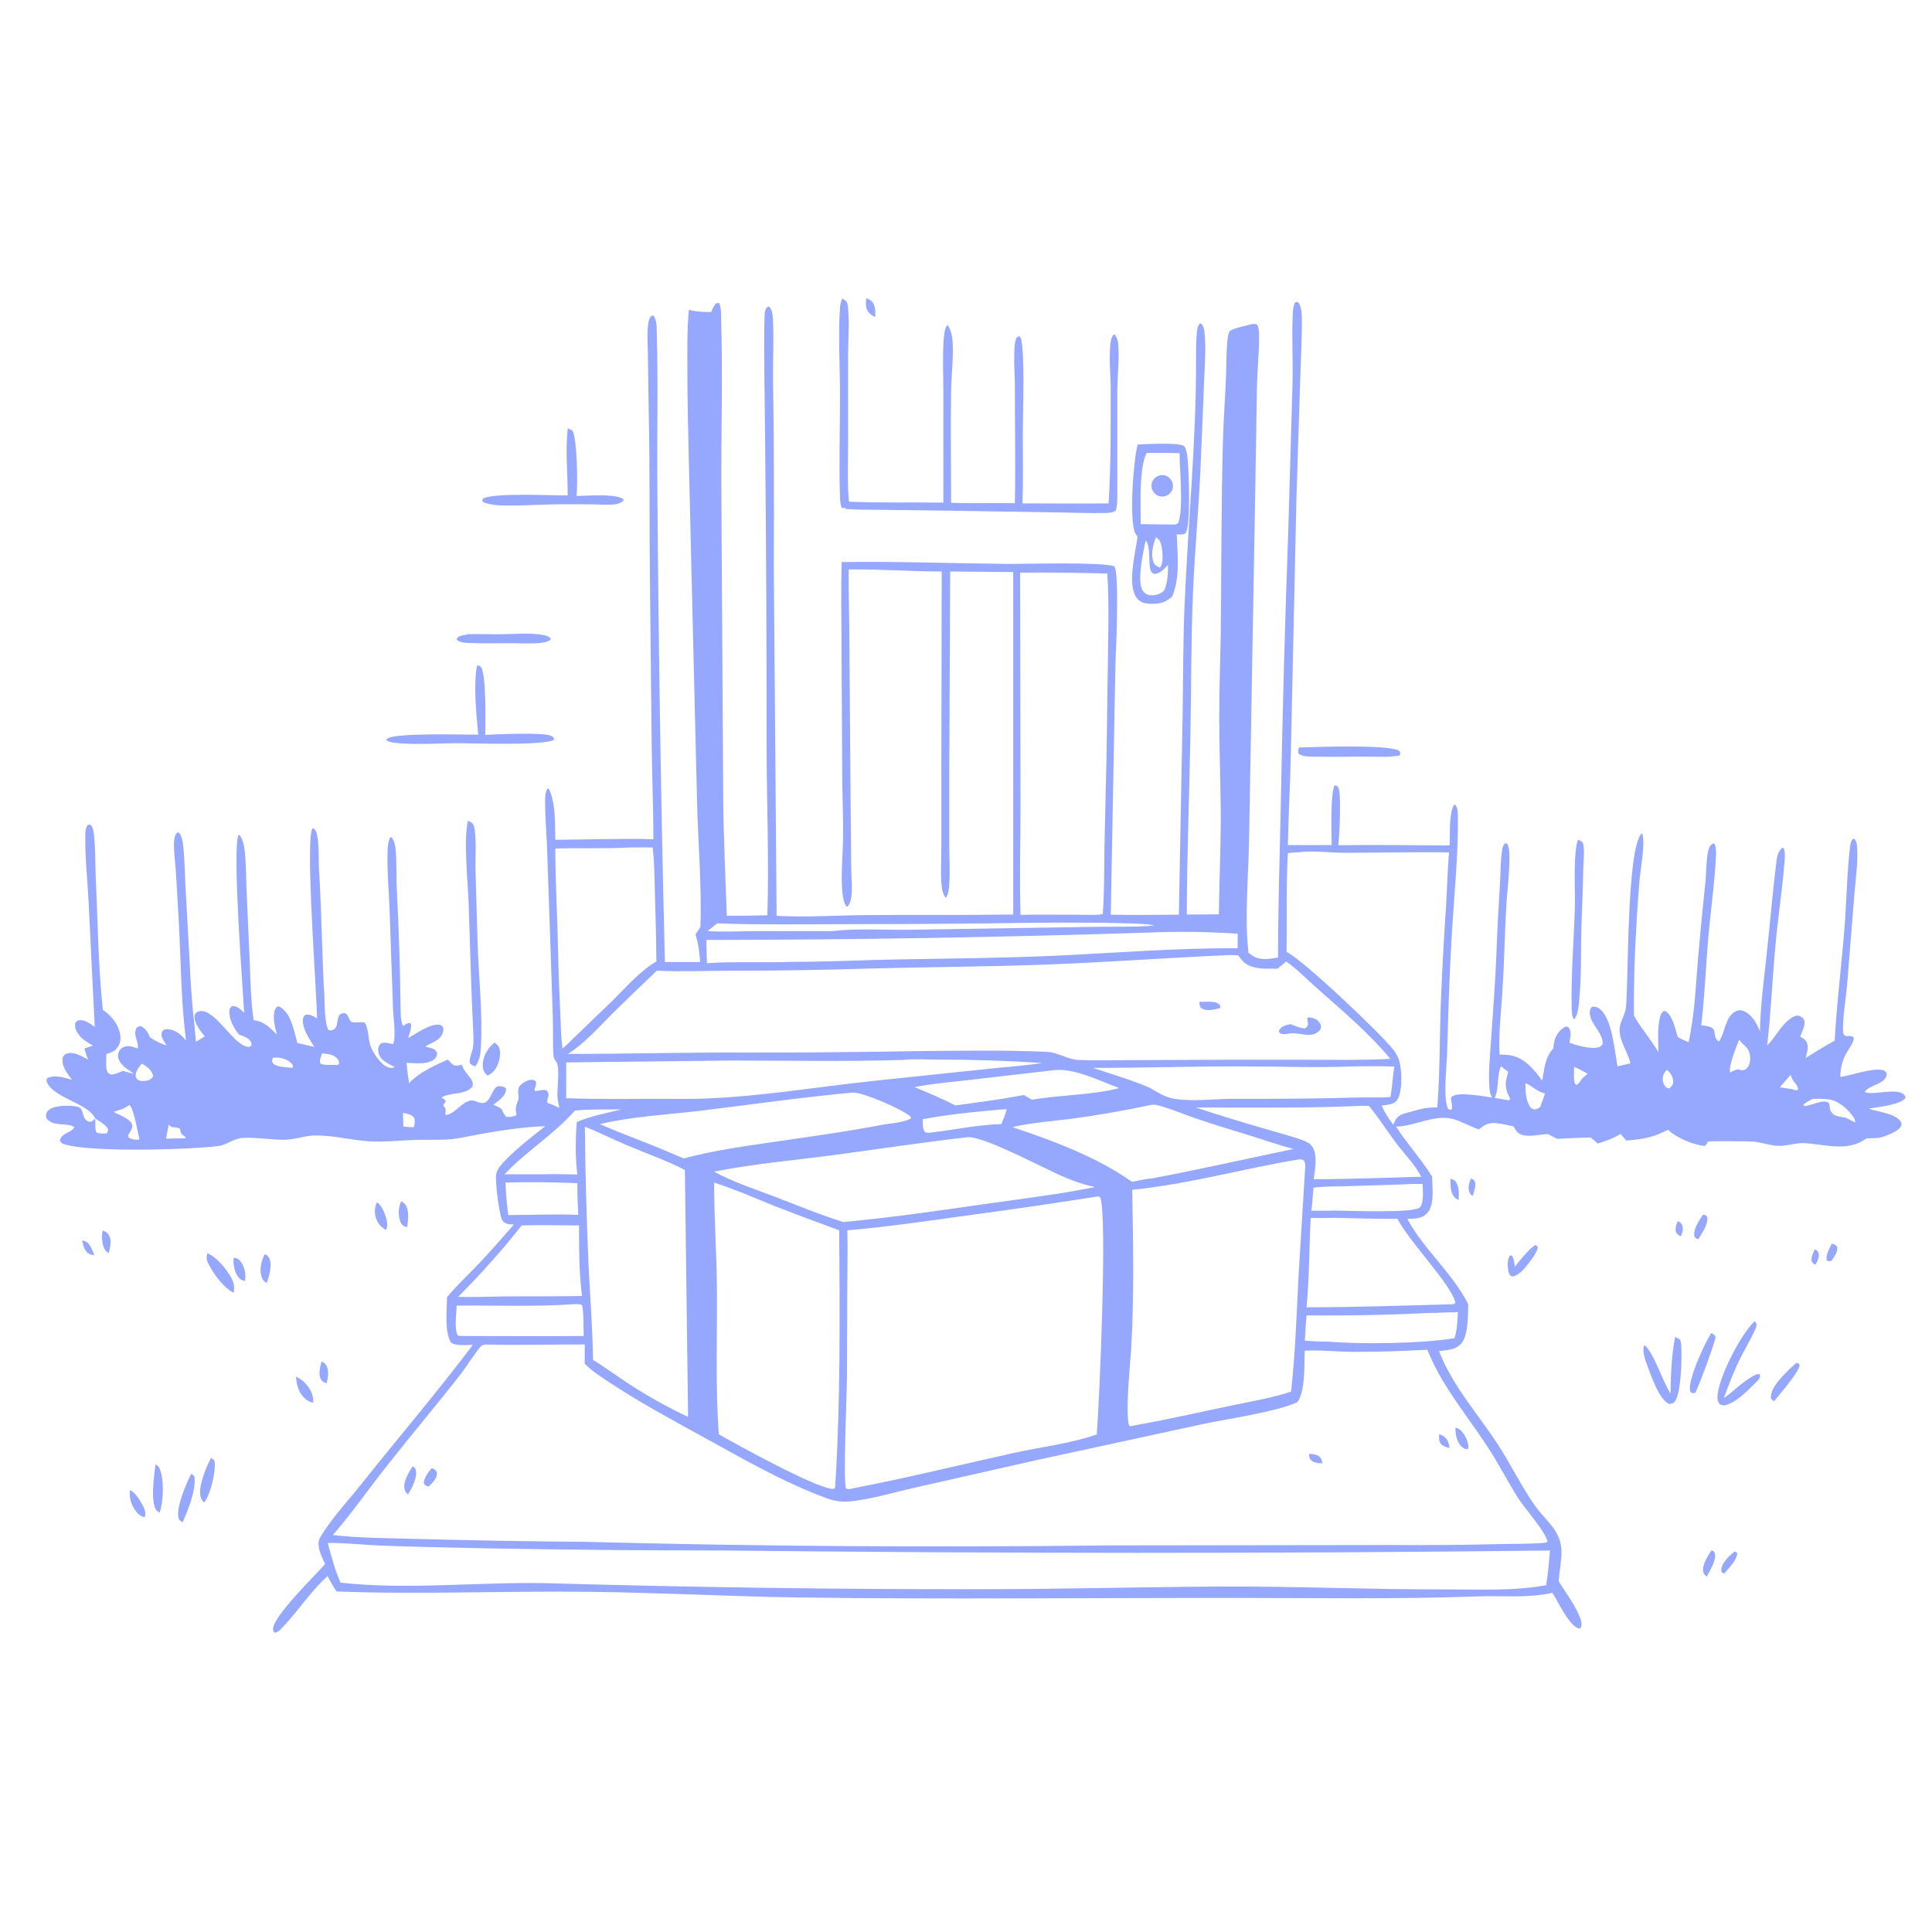 <svg viewBox="0 0 1024 1024" version="1.1" xmlns="http://www.w3.org/2000/svg" id="Layer_1">
  
  <defs>
    <style>
      .st0 {
        fill: #96a8fe;
      }
    </style>
  </defs>
  <path d="M677.4,507.9c0-26.3.8-52.6,1.4-78.9.9-49.1,2.2-98.1,4-147.2l2.3-80c.2-10.9-.4-21.8,0-32.7.1-2.7,0-6.6,1.4-8.9l1.1-.2.9.7c1.4,2.8,1.5,5.7,1.5,8.7.1,11.1-.6,22-.9,33l-2,63-2.9,132.7c-.3,16.6-1.3,33.2-1.6,49.8,7.7.1,15.5,0,23.2,0,0-7.1-.8-26.2,1.5-31.6h.8c.5.3.9.6,1.2,1.1,1.8,2.7.6,26.3,0,30.6,19.6-.3,39.3,0,59,.1.3-5.8-.3-14.4,1.6-19.9.3-1,.4-1.3,1.3-1.7,1.5,1.6,1.5,4.1,1.5,6.2.3,18.5-1.8,40.2-3,59-1.4,22.2-2.1,44.3-2.7,66.6-.2,7.6-2.2,22.5.4,29.3,1,.6.8.7,2,.5.5-1.9-.2-4.2-.4-6.2.4-.5.4-.6,1.1-1,3.4-2.2,16.4.2,20.7.8-.7-1.3-1.1-2.6-1.3-4.1-.8-8.8.3-18.9.9-27.8,1-14.6,2.1-29.1,2.7-43.7.5-13.2,1.2-26.4,2-39.6.3-5.4.2-11.3,1.2-16.6.2-1.2.5-2,1.4-2.9h1c1.2,1.9,1.2,4.1,1.3,6.2.2,9.2-1.2,18.7-1.7,27.9-.8,15.3-1.1,30.6-2.1,45.9-.7,10.6-2,21.2-1.4,31.9,2,.1,4.2.1,6.1.5,7.2,1.4,12.5,7.7,16.5,13.4,1.2-6.2,1.3-12.1,5.8-17,.3-2,.5-4.2,1.3-6,1.1-2.4,3-4.8,5.5-5.7.8.2,1.1,0,1.6.8,1.6,2,.6,5.4.2,7.7,4.1,1.6,10.7,3.4,15,2.6,1.4-.3,1.8-.7,2.6-1.8.5-4.1-3.7-8.5-5.5-12.1-1-2-1.8-4.5-.9-6.7.4-.9.7-.8,1.5-1.1,1,.1,1.9.3,2.8.8,7.1,4.4,8.5,23.1,10,30.9l6.9-1.6c-1.4-5.8-5.6-11.4-5.8-17.3-.2-4.6,3-8.1,3.4-12.6,1.4-14.4.3-83.2,8.2-91.9l.5.2c1.6,5.9-1.1,18.8-1.6,25.4-.6,7.8-1.2,15.6-1.6,23.5-1,15.8-1.4,31.6-1.3,47.4,3.8,6.7,9,12.6,13,19.3-.1-5.8-.6-12.7.8-18.4.4-1.6.8-2.6,2.2-3.4.5.1.6,0,1.1.4,3.4,2.1,5,9.7,6.1,13.4,1.9,1.1,3.8,2,5.8,2.8,3.1-14.3,3.7-28.6,4.9-43.2,1.2-14.2,2.6-28.4,4.1-42.7.4-4.4.3-13.6,2-17.4.5-1.1,1.1-1.6,2.2-2.1l.7.5c.7,2,.7,4,.6,6-.7,14.5-2.8,29.2-4.1,43.7-1.3,15.4-1.9,30.9-3.7,46.2,10.9,1.1,4.5,4.3,9.2,8.7,3.6-4.3,3.1-13,8.9-16,1.5-.8,2.7-.8,4.2-.3,4.5,1.8,7.1,6.6,8.8,10.8.2-13.7,2.2-27.5,3.6-41.1,1.8-16.7,3.2-33.5,5.3-50.2.3-2.2,1.2-4.6,3-6l.7.3c.9,2.3.6,5,.4,7.4-1.1,14.4-3.4,28.8-4.7,43.2-1.7,17.9-2.4,36.2-4.5,54,4.4-4.4,7.2-10.6,12.3-14.3,1.4-1,3.2-2,4.9-1.4,1,.3,2.2,1.4,2.5,2.4.7,2.4-1.3,6.3-2.2,8.5,1,.6,2.4,1.4,3.1,2.3,1.8,2.7.5,6.2-.2,9.1,5.1-3.2,10.1-6.4,15.4-9.2,1.1-19.8,3.6-39.8,5.2-59.6,1.1-13.9,1.3-29.1,2.9-42.7.2-1.8.4-3.3,1.5-4.7h.8c.7.8,1.1,1.4,1.3,2.5,1,7.7-.5,18.3-1.2,26.2l-3.9,48.7c-.7,7.7-2.2,16-2.2,23.7,0,5.7,3.5,2,5.8,4.3-.4,5.2-7.1,8.6-7.2,20.8,6.2-.9,16.3-4.7,22.1-3.7,1.3.2,1.7.6,2.5,1.7.2,5.8-8.8,5.9-11.6,9.8,2.2,2.3,15-1.6,19.4.7,1.3.6,1.8,1,2.2,2.4,0,.1-.1.3-.2.4-2.8,3.6-15.1,4.7-19.4,5.5,5.2,1.9,14.1,2.3,17.3,7.2,0,.7.3,1.2,0,1.9-1.2,2.5-5.4,4.2-8,5.2l-.9.4c-3,1.1-6.2,1-9.4,1-10.1,7.4-21.5,3.3-32.9,2.6-4.8-.3-9.6,1.7-14.5,1.4-4.1-.3-8.1-1.7-12.3-2.2-2.1-.2-23.2-.5-24.5,0-.5,1-.8,1.8-1.8,2.3-5.9-.6-15-4.4-19.3-8.6l-3,1.4c-6.2,3-12.3,3.8-19.1,4.3l-3.1-3.5c-3.8,2.4-7.9,3.8-12.1,5.1l-3.6-3.2c-6,.1-11.9.4-17.9.7l-4.8-2.5c-4.4,0-9.4,1.7-13.7.4-2.5-.7-3.3-2.3-4.6-4.5-2.9-.6-6-1.4-9-1.7-4.1-.4-6.3.7-9.3,3.3-4.7-1.5-9-4.2-13.8-5.5-10-2.6-19.8,3.7-29.7,4-.2,0-.3,0-.5,0,5.9,9.1,13.3,17.2,19.1,26.4.1,5.7,1.5,15.2-2.6,19.5-2.9,3.1-6.6,2.9-10.5,3,8.5,16,23.4,28,32.3,45.2-.2,5.7.1,15.9-3.4,20.5-2.9,3.8-7.8,3.9-12.1,4.4,7.2,18.6,20.7,33.3,31.4,49.8,6.8,10.5,12.3,22,19.5,32.2,2.3,3.2,5.1,6.1,7.7,9.2,9.3,10.9,5.9,17.6,4.8,30.7,3.8,6.3,9.2,13.2,11.6,20.1.6,1.7.8,3.1,0,4.8l-1.2.2c-5.4-2.4-10.4-13.7-13.7-18.9-12.7,2.9-25.7,1.5-38.5,1.9-45.1,1.6-90.3.8-135.4.8-74.8,0-149.6.8-224.3-.2-37.2-.5-74.4-2.6-111.6-3-44.9-.6-89.7,1.5-134.6-.2-1.8-2.6-3.3-5.2-4.8-8.1-9.7,8.7-16.1,19.4-25,28.3-.9.9-1.6,1.3-2.8,1.7l-.8-.6c-.2-.5-.3-.8-.3-1.4,0-6.7,22.4-28.5,27.6-34.4-1.3-2.9-3-6.2-3.4-9.4-.3-2.2.1-3.7,1.3-5.6,5.6-9.3,14.8-19.2,21.7-27.9,19.5-24.5,39.9-48.3,58.7-73.3-3.2,0-9.3.8-11.7-1.4-3.4-6-2-17.1-2-23.9,5.5-6.5,11.7-12.3,17.5-18.4,6.2-6.5,12-13.4,18-20.1-2.3-.1-4.4,0-6-1.9-1.8-2.3-3.9-20.6-3.5-24,.2-1.9.8-3.3,2-4.8,4.8-6.3,17.5-16.3,24.1-21.4-11.2.3-23,2.2-34.1,4.1-6.3,1.1-12.6,2.8-18.9,3-5.7.2-11.4,0-17,.2-7.8.3-15.6,1.2-23.4.7-9.5-.6-19.1-3.2-28.5-3.1-5.5,0-10.8,2.3-16.6,2.3-7.3,0-14.7-1.4-21.9-1-4.7.3-8.3,3.7-12.9,4.3-15.9,2-66.8,3.4-81.2-.8-1.5-.4-2-.7-2.8-2.1,1-4.3,6.1-3.9,7.7-7.1-3.6-2.4-9.5-.4-13.5-3.4-1-.7-1.6-1.6-1.5-2.9,0-1.3.7-2.3,1.7-3,3.3-2.4,11-2.4,15-1.5,3.1.7,2.3,4.1,4,6.5.8,1,1.5,1.3,2.7,1.5,1-.3,1.4-.5,2.1-1.3.2-.2.3-.4.4-.6.6,2.5-.3,5.4.8,7.5,1.7.8,3.7.5,5.5.5.6-1.1.7-1.3.6-2.5-1.6-2.4-4.5-3.8-6.8-5.5-3.6-7.9-21.8-10.7-25.5-19-.4-1-.4-1.2,0-2.2,3.9-2.1,9.3-.3,13.2.8-1.3-1.8-2.7-3.6-3.7-5.5-.9-1.7-1.8-4.7-1-6.6.4-1,1.1-1.5,2.1-1.8,3.6-1.3,8.1,1.6,11.2,3.2-.8-1.9-1.4-3.9-2-5.9l4.6-1.5c-2.8-1.6-5.8-3.3-7.7-6-1.4-2-2.1-3.6-1.7-6,.8-1,1-1.4,2.4-1.5,2.8-.2,5.8,2,7.9,3.6l-3.3-67.3c-.6-11.5-1.9-23-1.7-34.5,0-1.6.1-3.3.9-4.7.4-.8.7-.6,1.5-.8l1,.8c.7,1.5,1,2.8,1.2,4.5.8,7,.6,14.5.9,21.5,1.1,23.7,1.3,47.9,3.8,71.5,3.9,2.6,6.9,5.9,8.5,10.4,1,2.8,1.3,5.9-.2,8.6-1.5,2.8-3.5,3.5-6.4,4.3,0,2.6-.5,6.4.3,8.9.4,1.3,1,1.5,2.1,2,2.2,0,4.3-1.1,6.3-1.9l6,1.6c-2.7-1.9-6-3.8-7.7-6.7-.9-1.5-1.1-2.9-.6-4.6.4-1.3,1.4-2.4,2.6-2.9,2.2-1,4.8-.3,6.9.5l.6.2c1.1-3.3-2.8-7-.5-11,1.1-.7,1.2-.8,2.4-.8,2.5,1.3,3.6,3.4,4.7,5.9,2.8,2,5.6,3.3,8.8,4.3-.9-1.5-2.6-3.7-2.7-5.5-.1-1.5.3-1.8,1.2-2.8.7-.2,1.4-.4,2.1-.3,4.4.3,7,2.9,9.7,6-2.7-20.4-2.7-41.6-3.8-62.2l-1.6-27.5c-.3-4.4-.9-8.9-1-13.4,0-2.2,0-5.5,1.7-7.1h1c1.6,2.1,1.9,4.7,2.2,7.1.7,6.4.8,13,1.1,19.5l1.9,34.5c.5,9.9,1,19.9,1.8,29.8.6,6.7,1.5,13.3,1.9,20l4.7-2.9c-2.1-2.7-6.1-7.5-5.3-11.1.2-1.1,1-1.8,2-2.1,8.1-2.5,17.6,16.6,25.4,18.6,1.3.3,1.5.3,2.6-.4,0-.9.2-1.1-.2-2-1.2-2.4-4.1-3.1-6.4-4-2.7-3.5-5.3-7.9-5-12.5,0-1.4.4-1.8,1.5-2.6,2.8-.1,4.4,1.9,6.3,3.6-.8-14.4-6.3-85.1-3.1-94.2h.6c1.8,2,2.5,5.8,2.8,8.5.7,6.1.7,12.6.9,18.8l1.8,41.3c.4,9.8.6,19.8,2,29.5,5.7.6,8.4,3.9,12.4,7.6-1.1-3.7-2.6-9.9-.9-13.5.5-1,.7-1,1.6-1.4.5.1.6.1,1.2.5,5.7,3.5,7.2,12.9,8.9,18.9l9,2.1c-2.5-4.1-6.2-9.2-6.1-14.2,0-1.4.4-1.8,1.3-2.8,2.4-.5,4.2.6,6.2,1.9,0-12.6-6.5-95.9-2.3-100.9,1.6.6,2.1,2.4,2.4,4,1.2,6,.6,12.4,1,18.4,1.4,22.2,1.5,44.5,2.8,66.7.3,4.9,0,13.9,2.2,18,.5,0,1.4.2,1.9,0,3.8-1.1,2-5.7,4.1-8.3,1.3-.7,1.5-.8,2.9-.7,1.6,1.1,1.7,2.6,2.7,4.1,1.1,1.6,5.3.3,7.4.8,2.1,1.8,2.1,9.2,3.2,12.3,1.3,3.7,5.3,9.8,9.1,11.4,1.3.5,2.5.6,3.8,0-1.9-1-3.8-2-5.5-3.2-1.7-1.2-2.9-2.9-3.2-5-.3-1.8.1-3,1.3-4.4,2.1-.8,4.3,0,6.5.4,1.8-3.7.1-14.3,0-18.7l-1.9-54.5c-.4-9.4-1.3-18.9-1-28.3,0-2.5.2-6.1,1.5-8.2l.8.2c1.1,1.8,1.7,3.5,1.9,5.6.8,7.1.3,14.7.7,21.9,1.1,20.6,1.7,41.2,2,61.8,0,2.3-.1,9,1.5,10.6,1.1-.9,1.9-1.5,3.4-1.6l.6.7c.3,2.5-.8,5-1.5,7.3,4.3-2.3,11-7.4,16-7.1,1.3,0,1.5.3,2.4,1.1.3,1.3.5,1.8,0,3.1-.9,2.7-2.8,4-5.2,5.2-1.4.7-2.7,1.3-4,2.1.5.4.2.2,1,.4.9.2,1.8.4,2.7.7,1.3.5,1.9,1.3,2.5,2.5-.2,1.3-.2,1.8-1.1,2.8-3.5,3.5-10.7,2.5-15.1,2.3.2,3.6.8,7.2,1.3,10.8,5.4-5.8,13.4-9.3,20.5-12.5,1,1,1.9,2,3,2.9,1.6.6,2.8.2,4.4-.2,1.2,3.2,2.7,4.6,4.7,7.2,1,1.4,1.4,2.5,1.1,4.2-3.2,4.8-12.5,3.2-16.5,6,.4.3,1.2.8,1.5,1,1.8,1.6-.3,1.5-.5,3,0,.4.9,1.4,1.1,1.9.2.7,0,1.9,0,2.5v.8c3.4.3,8-5.4,11.2-6.9,1.9-.9,3.1-1,5.1-.2.7.3,1.4.6,2.2.7,5.3,1.1,5.4-6.3,8.8-8.6,1.6-.4,2.4-.2,4,.3.5.6.9.6.8,1.5-.3,3.4-4.3,5.9-6.7,7.8,1.6.7,3,1.3,4.4,2.4.6,1.5,1.3,2.6,2.2,3.9,1.8.5,4.1,0,5.7-.8-.7-2.8-.6-4.5.6-7.2,1.2-2.6-.6-5.4.7-7.7,1-1.7,4.3-3.7,6.3-3.8,1.4,0,1.6.1,2.6.9.4,1.3-.1,2.4-.5,3.6-.3.9-.3.4,0,1.4,2.2.2,4.1-1.1,6.3-.2,2.2,2.8-.3,3.9.4,6.6,2.2.6,4.2,1.7,6.3,2.6-.6-2.3-1-4.5-1.1-6.8-.1-3.7,1.4-14.7-.5-17.5-.8-1.2-1.5-2.1-1.6-3.6-.4-6.6-.1-13.3-.3-19.9l-1.7-50.7-1.4-40.1c-.3-7.8-1-15.7-1-23.5,0-2.1,0-5.7,1.4-7.3l.8.6c3.5,8.1,3,18,3.2,26.7,17.3-.1,34.8-.8,52-.3,0-16.2-.7-32.5-.9-48.7l-.9-84.8c-.4-31.3,0-62.5-.7-93.8l-.4-28.4c0-5.5-.6-11.5.1-17,.2-1.8.5-3.5,1.9-4.8h1c1.9,2.7,1.6,6.7,1.7,9.8.8,27.2,0,54.6.3,81.8.6,83.7,1.9,167.3,4,251h18.7c-.4-5.1-1-9.9-2.5-14.7l2.6-3.8c.8-22.5-1.3-45.1-1.8-67.6l-4.2-173.9c-.4-18.2-.9-36.3-.9-54.6,0-10.4-.2-20.7.8-31.1,3.8,1,7.8,1.2,11.8,1.2.6-1.3,1.3-3,2.2-4.1.7-.8.9-.7,1.9-.7,1.4,1.9,1.1,6.7,1.2,9.1.9,28.9,0,58.6.1,87.6l1,166.5c.2,20.5,1.2,41.1,1.9,61.6,7.2,0,14.3-.1,21.5-.3.9-29.1-.3-58.2-.4-87.2,0-54.7-.2-109.4-.8-164.1,0-8.8-1.1-66.1,0-69.1.4-1.2.7-1.8,1.9-2.3.2.2.5.3.7.6,1.3,1.6,1.5,4.8,1.6,6.7.4,10.1,0,20.2,0,30.2.5,33.2.6,66.3.4,99.5l1.5,186c15.8.9,32.1-.3,47.9-.4,25.8-.2,51.6.1,77.5-.3v-181.5s-33.4-.3-33.4-.3l-.5,106.5v39.3c0,6.6.5,13.3,0,19.8-.1,2.4-.4,5.4-1.8,7.4-1.8-1.8-2.2-5.7-2.4-8.2-.4-5.7,0-11.6,0-17.3v-36.3s.2-111.2.2-111.2c-16.4,0-32.9-1.3-49.3-1.1-.1,10.2.2,20.5.3,30.8l.7,90.9.3,35.9c0,5.1,1,12.9-.2,17.6-.4,1.4-.8,2.8-2,3.6-.1-.1-.2-.2-.4-.3-1.8-2.2-2.1-7.7-2.3-10.5-.4-8.5.5-16.9.6-25.4.2-9.8-.3-19.8-.4-29.6l-.4-69.6c0-15.8-.4-31.5.1-47.3,29.6-.4,59.2.7,88.8,1,11.2,0,47.5-1.1,55.7,1.2,1.9,3.7,1.4,20.2,1.4,25.2,0,10.2-.7,20.3-.9,30.5l-2.4,129c12,.3,24.1,0,36.1,0l2-107c.3-18.9.2-37.8,1-56.6,1.8-43.9,6.3-87.6,6.1-131.7,0-3.9,0-7.8.3-11.7.2-2.1.2-5.1,1.9-6.5.3.2.6.4.8.6,1,.9,1.4,3.1,1.5,4.4.9,9,0,18.3-.3,27.3-.6,15.4-1.2,30.7-1.9,46-1,21.4-3,42.7-3.9,64.1-1.1,25.7-.9,51.3-1.4,77-.6,31.4-1.8,62.7-1.9,94,5.7,0,11.4,0,17-.1.2-16.4.9-32.7,1-49.1,0-18.9-.8-37.7-.8-56.5,0-14.6.6-29.1.8-43.7.4-34.2.2-68.7,1.2-102.9.3-11,1.2-22.1,1.6-33.1.2-4.2,0-20.2,1.7-23.4.9-1.7,8.2-3.1,10-3.6,1.7-.4,3.3-1.1,4.9-.1,1,2.1.9,4.9.9,7.2,0,8.2-.9,16.4-1.1,24.6l-.9,55.6-3.3,185.9c-.3,18.3-2.4,40.7-.4,58.6v.8c.9.6,1.6,1.3,2.5,1.8,3.9,2.5,9.1,1.5,13.4.8ZM176.5,813.6c13.7,1.6,27.9,1.6,41.7,2,30.6.8,61.1,1.4,91.7,1.6,92.1,2.4,184.3,3,276.4,1.9l151.3-.2c19,.1,38.1,0,57.1-.5,8-.2,16.2,0,24.2-.7l1.3-.5c-.2-4.2-12.1-17.9-15.1-22.5-5.8-9-10.6-18.6-16.5-27.6-7.7-11.8-16.5-23-23.8-35.1-3.2-5.3-5.9-10.8-8.3-16.6-12.8.6-25.6,1.2-38.5,1.1-8.8,0-17.8-1.1-26.5-.6-.2,7,.4,21.7-3.9,27.3-10.8,5-36.6,8.8-49.2,11.4l-89.5,19.4-64.1,14.5c-9.9,2.2-19.8,5.2-29.7,6.7-6.6,1-10.8,1.2-17.2-1.2-23.4-8.6-45.1-21.4-66.9-33.3-15.7-8.6-31.3-17.1-46.3-26.9-5-3.3-10.6-6.7-14.8-11,.1-3.4,0-6.8,0-10.2-17.6-.1-35.2.5-52.8,0-.6.2-1.2.3-1.8.6-1.6,1-8.8,12.2-10.7,14.6-13.2,16.9-27,33.2-40.2,50-9.3,11.8-18,24.3-27.9,35.7ZM449.1,652.1c.3,9.6,0,19.2,0,28.8l-.2,49c0,7.8-2.1,55.3-.5,59,1.6.7,2.7.2,4.4-.2,28.2-5.4,56-12.3,84-18.5,14.1-3.1,31.1-5.2,44.5-9.9,1.3-15.6,5.8-116.7,1.8-125.7-.8-.4-.7-.5-1.7-.4-23.3,3.7-46.7,7.1-70.1,10.2-20.7,2.9-41.4,5.9-62.3,7.7ZM180.3,838.8c34.3,4,73.6-.4,108.7.3,76.9,2.2,153.9,3.3,230.8,3.2,42.6,0,85.2-1.2,127.8-1.4,39.2-.2,78.4,1.6,117.7,1.5,17.8,0,36.6,1,54.2-2.2,1-6.1,1.5-12.2,2-18.4-145.7,1.7-291.4,1.6-437.1,0-42.8,0-85.7-.4-128.5-1.2-18-.4-36-.7-53.9-1.4-9.4-.4-18.9-1.5-28.3-1.4,1.9,6.9,3.8,14.3,6.7,20.8ZM600.1,630.7c.5,28.4,1.1,56.6-.6,85-.5,7.6-3.2,34-1,40,1.2.3.6.3,1.7,0,17-3,33.9-6.8,50.9-10.4,11.1-2.4,22.4-4.1,33.2-7.7,2.3-20.6,2.9-41.4,4-62.1l3.5-57c0-1.1,0-2.3-.6-3.2-.3-.5-.9-.7-1.5-.8-.3,0-1,0-1.3,0-29.4,4.9-58.4,13.1-88.1,16.1ZM442.7,787.4c2.8-44.9,2.4-90.3,2.1-135.3-11.5-4.2-22.9-8.5-34.3-12.9-10.6-4.3-21.1-8.9-32-12.4,0,18.6,1.3,37.3,1.5,55.9.2,25.8-.9,51.8,1,77.5,8,4.6,54.3,30.3,61.2,28.9.3-.6.4-1,.6-1.7ZM584.5,484.4c.9-12,.7-24.2.9-36.2l1.1-48.3.7-49.6c.2-15.5.7-30.9-.3-46.3-15.4-.5-30.8-.6-46.2-.5l.2,123.8c0,19.2-.6,38.5,0,57.6,10-.3,20.1,0,30.2-.1,4.4,0,9.3.4,13.5-.3ZM651.1,506.2c-32.7,1.5-65.4,3.9-98.1,5.1-30.1,1.1-60.4,1.2-90.5,2-25.1.8-50.2,1.2-75.4,1.2-13,0-26,.6-39,0-7.6,7.2-15.1,14.5-22.6,21.8-7.7,7.6-15.3,16.5-24.5,22.3,32.1,0,64.2-.9,96.4-.7,29.9,0,59.7-.3,89.6-.8,22.6-.2,45.4-.6,68,.4,5.8.3,10.8,4,16.5,4.3,8.5.4,17,.1,25.5.1l50.4-.2h47.1c14,0,28.5.3,42.4-.5-11.4-13.7-25.1-25.2-38.4-37-5.5-4.8-10.8-10.4-16.8-14.6l-4.6,3.8c-6.1,0-13.7.7-18.3-3.9-1-1-1.8-2.1-2.6-3.2-1.7,0-3.4-.2-5-.1ZM682.6,452.2c-1,17.4-.4,34.8-.7,52.3,8.9,4.4,49.8,43.1,56.7,52,1.3,1.7,2.2,3.4,2.9,5.4,1.6,4.9,1.9,15.8-.6,20.5-.8,1.5-2.1,2.4-3.8,2.8-1.6.4-3.2.6-4.8.8,1.6,3.7,3.7,6.9,6.2,10.1,1-2.4,1.9-4.3,4.3-5.3,1.7-.8,3.7-1.2,5.5-1.7,4.6-1.4,8.7-2.3,13.5-2.1,1.4-17.9,1.2-35.8,1.8-53.8.7-17.4,1.6-34.9,2.8-52.3.6-9.7.8-19.4,1.6-29.1-18.6-.3-37.2.2-55.8.2-7.5,0-16.1-1.3-23.4-.3-2.1.1-4.2.2-6.3.5ZM314.2,720.7c6.6,4,12.8,8.7,19.3,12.9,10.1,6.6,20.3,12.2,31.2,17.4l-1.7-130.9c-9.9-5.1-20.5-8.8-30.7-13.1-7.5-3.1-14.7-6.9-22.3-9.8.2,24.1.9,48.2,1.9,72.4.8,17.1,2.2,34,2.4,51.1ZM306,627.1c-12.7-.5-25.4-.7-38.1-.3.3,5.8.7,11.5,1.5,17.2,12.3,0,24.8-.6,37.1-.1-.2-5.6-.6-11.2-.5-16.8ZM580.1,629.1c-5.4-1.2-10.4-2.8-15.5-5-11.7-4.9-41.1-21.1-51.3-21.4-24.3,2.7-48.6,6.5-72.8,9.7-20.7,2.7-41.5,4.5-62,8.6,10,5.5,21.5,9.2,32.2,13.3,12,4.6,24,9.6,36.3,13.4,26.2-2.4,52.3-6.3,78.3-10,18.3-2.6,36.8-4.8,54.9-8.5ZM310.1,588.2l-5.4.4c-11.2,12.8-25.8,21.6-37.3,33.8h20.2c6.1-.2,12.3,0,18.4.1-1.1-9-1-18.7-.3-27.8,7.8-3.3,15.5-4.6,23.6-6.7-6.4,0-12.8,0-19.3.2ZM753.3,623.7c-3.4-6.5-8.8-11.9-13.2-17.7-4.9-6.5-9.3-13.5-14.5-19.8-2,0-4-.2-6,0-28.5,1.2-57.3.8-85.8.8,12.4,4.1,24.9,7.9,37.4,11.5,6.7,2,13.7,3.7,20.2,6.2,2.6,1.2,4.1,2.2,5.1,5,1.6,4.7.4,10.5-.2,15.3,18.9,0,38-.8,56.9-1.3ZM494,600.2c12.1-1.4,24.5-4.1,36.7-4.4,1.2-2.6,2.1-5.2,2.9-7.9-1.8.1-3.7.2-5.6.4-12.8,1.1-26.2,2.5-38.9,4.9,0,2.4-.3,5.1,1.3,7,1.3.3,2.2.2,3.5,0ZM219.4,597.4c.4-1.8.7-3.2.1-5-1.5-1.9-3.7-2.1-5.9-2.5l.2,7.2c1.8.2,3.7.4,5.5.3ZM144.7,560.5c-.2.8-.8,1.8-.3,2.6,1,1.6,3.1,2,4.9,2.3,1.9.3,3.9.4,5.8.6.2-1,.4-.9-.2-1.8-1.4-2.1-4.6-3.3-7-3.6-1.1-.1-2.2-.1-3.2,0ZM374.8,510.5c15.1-1,30.2-.1,45.3-.7,19,0,37.9-1,56.9-1.3,27.2-.5,54.3-.7,81.5-1.9,32.5-1.5,64.9-4.2,97.5-4v-7.7c-16-1.1-31.8-1.3-47.7-.6-77.9,2.5-155.9,3.8-233.9,3.9,0,4.1.2,8.2.3,12.4ZM78.8,572.5c1.4-.8,1.8-.7,2.4-2.3-.7-2.7-2.6-4.4-4.9-5.8-.6-.4-.7-.4-1.2-.6-1.8,2.2-3.3,4-3.2,7,.7,1.2.9,1.6,2.3,2,1.3.4,3.4,0,4.7-.2ZM705.8,641.6c7.6,0,42.9,1.6,46.7-1.6,2.3-1.9,1.6-9.9,1.5-12.5-3.1,0-6.2,0-9.2.2-10.3.4-20.6.7-30.8,1-5.9.2-12,0-17.8.8-.5,4-.5,8.2-1.2,12.2h10.8ZM921.8,550.9c-1.4,3.8-5.8,14.2-4.8,17.6,1.3-.7,2.8-1.7,4.3-1.7,1.5.4,2.4.8,3.8,0,1.6-1,2.3-3,2.5-4.7.2-2.3-.3-5.1-1.8-6.8-1.3-1.5-3-2.6-4-4.3ZM380,489.5l-5,4c8.4.5,17,.1,25.5,0h40.6c13.8-1.6,27.1-.5,40.9-.7l94.6-1.5c11.6-.3,23.5.2,35-.7-2.4-2-58.5-1.6-65.7-1.5-30.6.5-61.2.7-91.8.7-24.7,0-49.4.5-74.1-.4ZM557.9,567.3l-44.1,5.1c-9.7,1.1-19.5,1.9-29.1,3.8,7.4,3,14.6,6.1,21.7,9.7l14.5-2c7.3-1,14.6-2.2,21.8-3.5l4.3,2.5c14.4-2.6,32.7-2.5,46.2-6.2-10.4-3.8-24.2-11-35.4-9.4ZM738.9,565.3c-6.9-.3-13.8-.2-20.7-.1-20.5.8-41.1,0-61.6,0-25.8,0-51.6.8-77.3.8,9.9,3.3,20.1,6.3,29.8,10.4,4.2,2.4,8.4,5.2,13.3,6,10,1.6,21,0,31.1,0,22,0,43.8,0,65.8-.7,5.8-.2,11.9.3,17.7-.3.9-5.3,1.2-10.7,2-16.1ZM838.4,571.8c1-.9,2.1-1.8,3.1-2.7-2.4-1.3-4.7-2.7-7.2-3.6,0,2.9-.4,6.3.5,9l.8.5c1.4-.7,2-2,2.8-3.2ZM883.7,566.9c-1.6,1.5-2.3,2.6-2.4,4.9,0,2.1.6,3.3,2,4.7l1.5.4c1.2-1.3,2.1-1.8,2-3.8,0-2.4-1.5-4.5-3.2-6.1ZM170.8,558.2c-.7,1.9-1.6,3.5-1,5.5,2.2,1.2,6.4.5,9,.8l.9-.6c0-1.3-.2-2.1-1.1-3-2-2.1-5.1-2.3-7.8-2.6ZM88,603.5l10.3-.2v-.7c-1.1-.8-2.2-1.3-2.5-2.6-.2-.7-.3-1.3-.6-1.9-1.4-.6-2.6-.6-4.1-.7-.6-.4-1.2-.8-1.7-1.4l-1.4,7.5ZM300.1,582.1c15.2.5,30.4.4,45.6.3,9,0,18.1.2,27.1-.1,30.5-1.1,60.8-6.3,91.1-9.5l60.1-6.3c9.4-1,19-1.6,28.4-3.1-18.4-1.2-36.8-1.8-55.2-1.8-6.1,0-12.8-.5-18.9.2-30.4.9-60.9.3-91.3.3l-86.9,1c0,6.4,0,12.7,0,19.1ZM795.5,565.2c-2.3,5.3-.8,11.3-3.3,16.7,2.6.5,5.1.9,7.7,1.3l.5-.9-.4-.8c-2.7-5.2-2.2-8-.6-13.4l-3.8-2.9ZM960.4,582.6c-1.6.9-3.2,1.7-4.6,2.9l.4.7c4,0,9.3-3.7,13-1.8.5.9.5,1.5.6,2.4.1,1.6.5,2.5,1.7,3.6,1.5,1.4,4.8,1.6,6.7,2,1.7.8,3.4,1.6,5,2.6.2-1.2-.3-2-.9-3-2.6-3.9-7.7-8.4-12.4-9.2-3.1-.5-6.4-.5-9.5-.3ZM317.9,595.8c12.3,5.4,25,9.8,37.4,15.2l7.1,3c15-4,30-6.2,45.3-8.4,19.9-2.9,39.9-5.6,59.7-9.4,5.1-1,10.8-.9,15.4-3.4v-.8c-3.9-3.8-25.1-13-30.5-12.9-.9,0-.8,0-1.6.1-26.8,2.5-53.5,6.4-80.2,9.6-17.6,2.1-35.3,2.9-52.6,7ZM68.6,585.6c-2.4,2-5.4,2.8-8.4,3.7,2.6,1.5,9.1,3.8,9.8,6.7.5,1.9-1.1,4.1-2.1,5.7.2.8.2,1.2.9,1.6,1.2.6,3.4,1,4.7.7.1,0,.3-.1.4-.2-1-3.9-2.8-15.7-5.3-18.2ZM685.6,609c-7.9-2.1-15.7-4.8-23.6-7.3-9.3-2.9-18.6-5.6-27.8-8.8-6.3-2.1-12.5-4.8-18.8-6.6-1.7-.5-3.4-1-5.2-.7-14.1,3-28.2,5.5-42.5,7.4-10.3,1.3-21,2-31.1,4.4,21.6,7.2,44.7,15.8,63.4,29,3.4-.6,7.1-1.6,10.5-1.8,25.1-4.7,50-10.4,75-15.6ZM816.5,586.4l2.4-6.8c-4.5-1.1-6.5-3.9-10.4-5.5.1,4.5,0,9.6,3.1,13.3,1.3.6,1.6.8,3.1.3.8-.3,1.3-.7,1.9-1.3ZM948.9,569.9l-5.6,6.4,6.9,1,1.1.6h-.3c0-.1,2-.2,2-.2.1-3-3.1-4.5-3.7-7.5l-.3-.3ZM304.9,691.2c-20.3,1.5-42.4.6-62.9.8,0,4.4-1.3,11.7.5,15.7.8.4,1.4.4,2.4.4,21.5,0,43,.2,64.5,0-.3-5.2.2-11.3-.9-16.4-1.3-.5-2.2-.5-3.5-.5ZM760.3,695.8c-22.6,1.1-45.2,1.6-67.8,1.4-.4,4.4-.7,8.9-.9,13.4,4.2.3,8.4.5,12.6.5,17.8,1.5,49.1,1,66.7-1.8,1.4-4.5,1.6-9.1,1.8-13.8-4.1.1-8.2.1-12.3.4ZM275.6,687.1c11,0,22,0,32.9-.2-1.6-12-1.6-25.3-1.6-37.4-10.1,0-20.3-.3-30.4,0-10.5,13.4-21.7,25.8-33.7,37.9,10.9.2,21.8-.4,32.7-.3ZM768.6,691.4l2.2-.3.6-.8c-2.8-10.2-24.4-32-30.7-44.3-11,0-21.9-.2-32.9-.5-4.3,0-8.8.2-13.1,0-.8,15.8-.7,31.7-2.2,47.4,25.4,0,50.7-.9,76.1-1.6ZM294.3,449.8c.1,18,1.1,35.9,1.5,53.9.2,10.7.6,21.4,1.1,32.1.3,6.7.4,13.4,1.2,20,1.8-1.7,3.8-3.3,5.4-5.1l20.3-19.5c7.4-7.2,15.1-16.4,24.1-21.6-.1-12.1-.4-24.1-.8-36.2-.2-8-.2-16.3-1.2-24.2-4.2-.1-8.5-.1-12.7,0-13,.8-26,0-39,.6Z" class="st0"></path>
  <path d="M218.7,777.2c.9.5,1.5,1,1.7,2,.9,3.7-2.1,9.9-4.2,12.9-.8-.8-1.4-1.5-1.7-2.6-1.2-3.9,2.2-9.1,4.2-12.3Z" class="st0"></path>
  <path d="M771.3,756.6c1.2.4,2.1.7,3.1,1.7,2.4,2.5,4,6,3.9,9.5l-1.5.2c-.9-.3-1.6-.7-2.3-1.4-2.5-2.6-3.1-6.5-3.1-10Z" class="st0"></path>
  <path d="M228.8,778.2c.4.1,1,.3,1.4.5.9.6,1.4,1.4,1.4,2.5,0,2.5-2.8,5.2-4.4,6.7-1.1-.3-.7-.1-1.6-.6-.8-.4-.7-.7-1-1.6.5-3.1,2.3-5.2,4.2-7.6Z" class="st0"></path>
  <path d="M693.8,770.6c1.4,0,3.6.2,4.9,1,1.7,1.1,1.9,2.2,2.2,4-1.9,0-4.4-.2-5.9-1.6-1.1-1-1.1-2-1.2-3.4Z" class="st0"></path>
  <path d="M762.8,760.1c1,.4,2,.8,2.8,1.5,2,1.5,2.3,3.6,2.7,5.9-1.4-.4-3.2-.8-4.3-1.9-1.5-1.5-1.3-3.5-1.2-5.5Z" class="st0"></path>
  <path d="M693,539.3c1.2,0,2.3,0,3.4.5,1.9.6,2.8,1.7,3.7,3.5,0,1.4.2,2-.9,3.1-4,4.1-10.2.8-14.9,1.3-.3,0-.7,0-1,.1-1.4.3-3.1.6-4.5,0-.8-.3-.7-.6-1-1.3,0-.2.2-.4.3-.6,1.3-2.3,3.5-2.5,5.8-3.1,2.5.9,5.2,2.2,7.8,2.3,1.1-.7,1-1,1.6-2.1-.2-1.2-.3-2.5-.4-3.7Z" class="st0"></path>
  <path d="M635.7,531c2.2,0,4.4-.2,6.6,0,2,.1,3.1.4,4.4,1.9v1.4c-2.6.8-7.4,1.8-9.7.2-1.3-.9-1.2-2-1.3-3.4Z" class="st0"></path>
  <path d="M446.3,158.2c.5.3,1,.5,1.5.9,1.2.9,1.5,2.1,1.6,3.4.9,7.9.2,16.5.1,24.5v49.8c0,9.6-.5,19.6.5,29.1,16.6.7,33.4.3,50,.5v-58.3c0-9.4-.5-19.1.2-28.5.2-2.2.4-5.2,1.7-7.1h.5c2,2.9,2.5,7,2.6,10.4.3,8.1-.8,16.3-.9,24.4-.3,19.7,0,39.5,0,59.2,11.2.4,22.5,0,33.8.2.4-20.7,0-41.4,0-62.1,0-5.4-.5-10.9-.3-16.3,0-2.4,0-7.2,1.2-9.2.5-.8.6-.6,1.4-.9l.7.6c2.5,6.2,1.2,41.2,1.2,50.4,0,12.5.3,25.1-.2,37.6,15.2,0,30.5.2,45.7,0,1.2-20,1.1-40.4,1.1-60.5,0-7.7-1-16-.2-23.6.2-1.9.5-4.3,2-5.5l.7.5c.8,1.5,1.4,3,1.5,4.7.6,7.9-.4,16.7-.5,24.6v53c0,1.8.2,9.8-1.1,10.8-1.5,1.1-4.4,1.1-6.2,1.1-7.8.2-15.7-.2-23.6-.3l-55.6-.9-39.8-.5c-5.9-.1-11.8.1-17.7-.5l-.5-.6-1.5.2s0,0-.1-.1c-.7-2-.9-4.3-.9-6.4-.6-17.9.1-36.1,0-54,0-15-1-30.5,0-45.5.1-1.8.4-3.3,1.2-5Z" class="st0"></path>
  <path d="M603,235.6c3.8-.2,22-1.2,24.5.8,1.7,1.3,2.1,8,2.2,10.1.4,5.7,1.5,32.8-1.4,36.2-1.5.8-2.9.6-4.6.5.4,10.6,1.9,23.2-2.5,33.1-4,3.3-6.8,3.9-11.9,3.7-2.6-.1-4.9-.7-6.6-2.8-5.6-6.6-.8-24.5.2-32.7-.4-.6-.7-1.1-1.1-1.7-3.5-6.3-1-39.7,1.2-47.2ZM604.6,277.8c6.1.1,12.2.2,18.3.2.8-.3,1.4-.3,1.7-1.2,2.7-7.2.6-28.2.6-36.6-5.8-.2-11.7-.2-17.5-.1-4.2,8.9-3,27.6-3.1,37.7ZM617.2,312.7c1.7-4.5,1.9-8.5,1.9-13.3-2.2,2.2-4.1,4.7-7.4,4.8-1.1-.6-1.5-.9-1.9-2.1-1.3-4.2.2-12.6-2.6-15.7-1.2,6.2-4.8,21.6-1.5,26.7.8,1.2,2,2,3.4,2.3,2.2.4,5-.2,6.8-1.5.5-.3.9-.8,1.2-1.2ZM614.8,300.9c1.7-2.3,1.5-6.3,1.2-9-.3-2.2-.6-5.1-2.4-6.5-.3-.2-.6-.4-.9-.6-1.6,3.8-2.9,9.2-1.3,13.2.7,1.7,1.9,2.2,3.5,2.9Z" class="st0"></path>
  <path d="M613.7,252.3c2.9-1.3,6.2,0,7.5,2.9,1.3,2.9,0,6.2-2.9,7.5-2.9,1.3-6.2,0-7.5-2.9-1.3-2.9,0-6.2,2.9-7.5Z" class="st0"></path>
  <path d="M248.1,435.1c.4.2,1.1.4,1.4.6,1.5.9,1.8,2.4,2.1,4,.9,6.6.3,13.9.4,20.5l1.1,38.4c.5,18.6,2.8,37.5,1.8,56.1-.2,3.9-.6,7.3-3,10.5-1.3-.5-2.1-.7-2.9-1.8-.5-2.1,1.4-6.1,1.7-8.4.3-2.3.3-4.5.2-6.8-1.2-23.1-1.7-46.1-2.5-69.2-.4-11.8-2.8-33.4-.4-43.9Z" class="st0"></path>
  <path d="M252.9,352.6c.6.1,1.2.3,1.7.6,3.4,2.8,2.6,31.3,2.6,36.3,5.4-.3,31.6-1.5,35.1.6.9.6,1.1.6,1.4,1.7l-.3.4c-5.9,3.1-42.4,1.7-50.7,1.7-9.5,0-28.3,1.3-36.6-.8h.2s-1.7-.9-1.7-.9c.2-.2.4-.5.7-.7,3.9-3.2,41-2.1,48.2-2.1-1-10.3-2.7-27-.6-36.9Z" class="st0"></path>
  <path d="M301,227.1c1,.3,1.6.6,2.5,1.2,2.4,4.5,2.8,28.6,2.1,34.6,5.6-.2,11.3-.6,16.9-.2,2.4.2,6.5.4,8.1,2.2-.2.4-.2.5-.7.9-.9.8-2.8,1.4-4.1,1.5-4,.5-8.5,0-12.6,0-8.6,0-17.1-.2-25.7.2-6.9,0-26.5,1.8-31.7-1.6l-.2-1,1-1c8.8-2.7,34.2-1.3,44.3-1.3,0-11.7-1.3-23.7,0-35.4Z" class="st0"></path>
  <path d="M836.4,445.1c1.4.5,1.9.6,2.7,1.9.8,3.9.2,8.6.1,12.6-.2,10.4-.6,20.8-1,31.2-.4,13.5.1,27.1-1.3,40.5-.3,3.2-.6,6-2.3,8.8l-.7-.2c-.8-1.9-.8-3.8-.9-5.8-.3-17.4,1.1-35,1.7-52.3.3-8.9-1-29.2,1.6-36.6Z" class="st0"></path>
  <path d="M930.2,700.4l.7,1.1c.2,1.2,0,1.8-.5,2.9-2.2,5-5.1,9.8-7.6,14.7-3.6,7.1-6.4,14.4-9.1,21.9,5-3.4,9.2-8,14.5-11.1,1.3-.8,2.9-1.9,4.5-1.5l.2,1c-.4,1.6-1.1,2.2-2.2,3.3-4.1,4-9.8,10.1-15.5,11.9-1.5.5-2.4.3-3.8-.4-.8-1.2-1.1-2.2-1.1-3.6.1-9.8,12.4-33.6,19.7-40.3Z" class="st0"></path>
  <path d="M887.9,708.6c.8.4,1.6.9,2.4,1.3.5.7.6,1.3.7,2.2.6,5.3.2,27.3-3.5,30.9-1.1,1.1-1.5,1-2.9,1.1-5.7-2.6-10-16.6-12.3-22.5-.7-2.5-1.9-5.8-.9-8.4h.6c5.4,5.7,8.6,17.6,13,24.7l.4.7c.2-10.1.5-20.2,2.5-30.2Z" class="st0"></path>
  <path d="M688.5,396.2c9.1-.3,47-1.7,53.1,1.7.7,1.2.7,1.2.3,2.5-6.1,1.2-13.1.5-19.3.6-8.8,0-17.7.3-26.5,0-2.3,0-6.2.1-7.9-1.7-.2-1.4-.2-1.7.3-3.1Z" class="st0"></path>
  <path d="M247.2,336.2c5.4-.3,10.9,0,16.4,0,7.6,0,15.9-.9,23.4.2,1.8.3,3.9.6,5,2.2l-.7.9c-1.9,1-3.9,1.1-6.1,1.4-4.8.3-9.8,0-14.6,0-7.3,0-14.6.2-21.9-.1-2.3-.1-5.1-.2-6.7-1.9l.5-1c1.5-1.2,3-1.2,4.8-1.5Z" class="st0"></path>
  <path d="M907,706.6c1.3.4,1.7.9,2.3,2-.1,2.3-9.2,27.2-10.8,29.6-1.1.4-1,.2-2.1,0-.3-.5-.4-.5-.6-1.1-1.4-5.5,7.8-25.3,11.1-30.4Z" class="st0"></path>
  <path d="M109.9,664.2c4.4,1.9,8.7,6.8,11.3,10.8,2.3,3.5,3.5,6.1,2.6,10.2-5.3-2.7-10.5-9.8-13.2-15.1-1.2-2.3-1.4-3.5-.6-5.9Z" class="st0"></path>
  <path d="M813.6,659.8c1.1.6,1.1.5,1.5,1.6-.7,2.5-2.4,4.9-4,7-2.3,3-5.7,7.7-9.6,8.2-1.3-.6-1.3-.9-1.9-2.2-.2-1.2-.4-2.5-.5-3.7,0-1.8.1-4,1.4-5.4l.9.3c1.1,1.8,1.2,3.7,1.5,5.8,3.3-4.1,6.5-8.4,10.7-11.5Z" class="st0"></path>
  <path d="M262.2,552.7c.9.6,1.6,1.1,2.1,2,1.1,2,.8,5.3.2,7.4-1.1,3.9-2.5,6.1-6,8-.5-.4-1.1-.9-1.5-1.5-1.3-1.9-1.3-4.3-.9-6.4.7-3.7,3-7.4,6.1-9.6Z" class="st0"></path>
  <path d="M101.4,781.2c1,.5,1.1.6,1.7,1.5.8,7.1-3.4,17.8-6.3,24.1-1.1-.5-1.7-.9-2.1-2.1-1.7-5.4,4.2-18.7,6.6-23.5Z" class="st0"></path>
  <path d="M82.3,776.1c1.1.6,1.8,1.1,2.3,2.3,2.5,5.7,2.1,17.6,0,23.3-.5-.3-1.2-.7-1.6-1.1-3.5-4.2-1.2-19-.6-24.5Z" class="st0"></path>
  <path d="M111.9,772.7c1.2.9,1.8,1,1.9,2.6.5,5.2-2.3,17.1-5.6,21-.8-.7-1.3-1.4-1.7-2.4-1.9-5.5,2.8-16.3,5.3-21.1Z" class="st0"></path>
  <path d="M952.3,722.3c1.1.4,1.1.3,1.6,1.3-.9,4.4-10.4,15-13.6,19.1-.3-.2-.7-.4-.9-.6-.9-.8-.9-1.4-.7-2.6.6-5.7,9.5-13.7,13.6-17.3Z" class="st0"></path>
  <path d="M156.9,729.7c2.2.9,3.7,2.1,5.3,3.9,2.6,2.9,4,6,3.8,9.9-1.7-.4-2.8-1-4.2-2.1-3.5-3-4.6-7.3-4.9-11.7Z" class="st0"></path>
  <path d="M68.8,789.7c2.6,1.1,5.1,5,6.5,7.5,1.3,2.4,2.2,4.3,1.4,7-2.2-.5-3.7-1.8-5-3.7-2.3-3.1-3.3-7-2.8-10.8Z" class="st0"></path>
  <path d="M140.3,664.7c1.1.4,1.6.9,2.2,1.8,2.1,3.4.1,10.1-1.1,13.6-1.2-.8-2.1-1.5-2.6-2.9-1.6-4.1-.3-8.8,1.5-12.5Z" class="st0"></path>
  <path d="M199.8,637.2c2.3,1.7,3.5,4.3,4.4,6.9.9,2.6,1.6,5.3.4,7.8-2.6-1.5-4.1-3-5.2-5.9-1.1-2.9-.9-6.1.4-8.8Z" class="st0"></path>
  <path d="M902.7,643.7c1,.2,1.4.4,2.1,1.1.8,3.9-2.7,8.7-4.6,12-1.2-.3-1.3-.4-2.1-1.3-.9-4.1,2.5-8.5,4.6-11.8Z" class="st0"></path>
  <path d="M212.6,636.7c.8.4,1.6.9,2.2,1.7,2.3,3.3,1.5,8.2,1,12-1-.2-.6,0-1.5-.5-1.1-.4-1.7-1.4-2.1-2.4-1.3-3.2-1-7.7.4-10.8Z" class="st0"></path>
  <path d="M123.7,666.7c.2,0,.5,0,.7,0,1.5.2,2.3.8,3.2,2,2.1,2.8,2.8,6.8,2.3,10.2-1.3-.2-2.3-.5-3.2-1.5-2.4-2.7-3.2-7.2-2.9-10.7Z" class="st0"></path>
  <path d="M907.2,821.7c.2,0,.3.1.5.2.7.4,1,.7,1.2,1.5.9,3.6-2.6,9.1-4.3,12.2-.8-.6-1.5-1.2-1.8-2.3-.9-3.6,2.5-8.9,4.4-11.7Z" class="st0"></path>
  <path d="M919.3,822.3c1,.3,1,.3,1.5,1.2-.5,3.8-4.5,7.6-6.9,10.5-.7-.1-.9-.4-1.4-.8-.1-.4-.2-.7-.2-1.2.3-3.8,4.2-7.4,7-9.6Z" class="st0"></path>
  <path d="M170.4,721.6c.9.5,1.7.8,2.3,1.7,1.9,2.9,1.2,6.8.4,9.9-1.3-.6-2.1-.7-2.9-2-1.7-2.7-.5-6.7.2-9.6Z" class="st0"></path>
  <path d="M54.4,652.2c1.4.5,2.5,1,3.3,2.4,1.7,2.8.6,6.6,0,9.5-.9-.4-1.3-.7-1.9-1.5-1.9-2.8-2-7.2-1.4-10.4Z" class="st0"></path>
  <path d="M970.8,659.2c1.5.4,1.8.4,2.9,1.5.6,2.9-1.5,5.3-3,7.6-1.2.2-1.4.3-2.4-.2-.9-2.6,1.4-6.4,2.5-8.8Z" class="st0"></path>
  <path d="M768.7,624.7c.9.3,2,.6,2.7,1.4,2.1,2.5,1.9,7,1.7,10-.9-.5-1.8-1-2.4-1.8-2.1-2.5-1.9-6.5-1.9-9.6Z" class="st0"></path>
  <path d="M459.2,158.1c1.1.4,2,.8,2.8,1.6,2.2,2,1.9,5.7,1.9,8.3-1.2-.5-2.3-1.2-3.2-2.1-2.1-2.2-1.8-5-1.6-7.8Z" class="st0"></path>
  <path d="M779.5,624.6c.8.4,1.6.5,2,1.3,1.2,2.2-.3,5.6-.9,7.9-.9-.4-1.2-.6-1.6-1.5-1.2-2.5-.4-5.3.6-7.7Z" class="st0"></path>
  <path d="M43.5,657.5c.5,0,.9.1,1.4.3,2.9,1,4,4.9,5.1,7.5-1-.1-1.9-.3-2.7-.7-2.5-1.3-3.2-4.6-3.8-7.1Z" class="st0"></path>
  <path d="M961.8,662.2c.8.3,1.7.9,2,1.7.8,2.2-.6,4.5-1.5,6.4-1.3-.7-1.5-.7-2.2-2-.1-2.2.9-4.1,1.7-6.1Z" class="st0"></path>
  <path d="M889.3,647.2c.9.4,1.6.9,2.1,1.8,1.2,2.1.2,4.3-.5,6.3-.9-.5-1.9-1-2.4-1.9-1-1.9,0-4.3.7-6.1Z" class="st0"></path>
</svg>